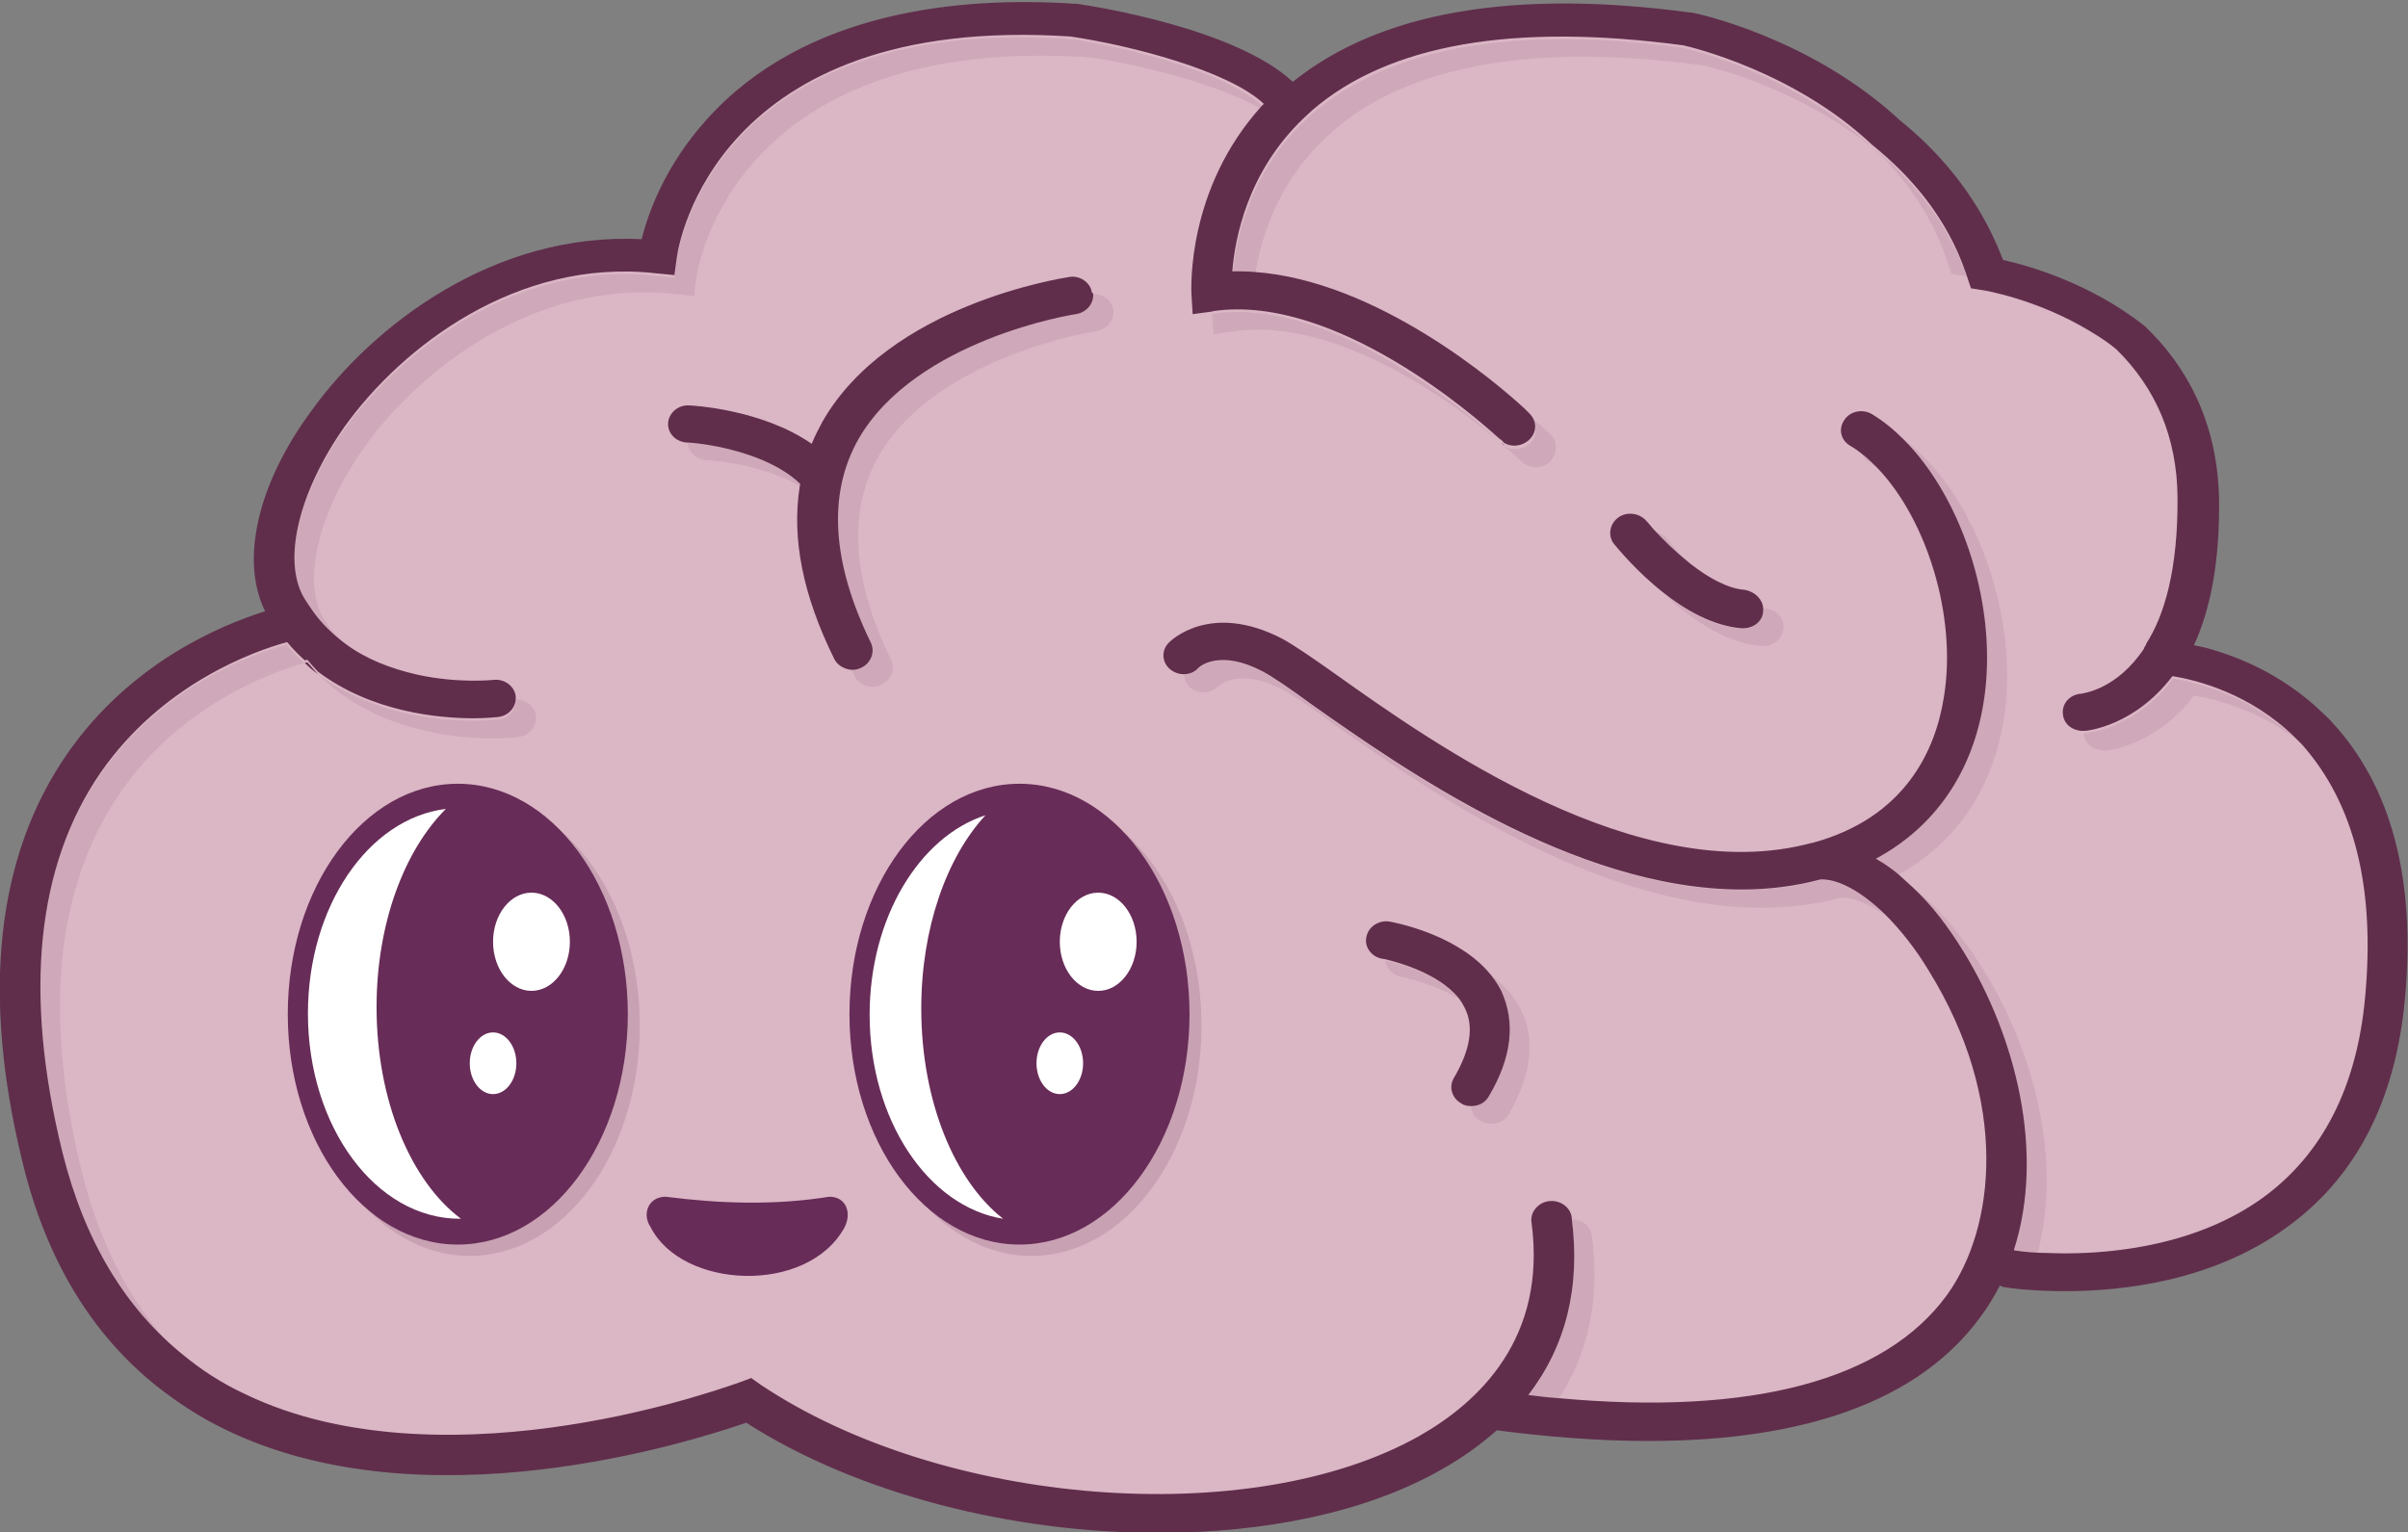 <?xml version="1.0" encoding="UTF-8"?> <!-- Generator: Adobe Illustrator 26.3.1, SVG Export Plug-In . SVG Version: 6.00 Build 0) --> <svg xmlns="http://www.w3.org/2000/svg" xmlns:xlink="http://www.w3.org/1999/xlink" id="Слой_1" x="0px" y="0px" viewBox="0 0 382.4 243.4" style="enable-background:new 0 0 382.4 243.4;" xml:space="preserve"><rect x="0" y="0" width="382.4" height="243.4" fill="#808080" stroke="none"/> <style type="text/css"> .st0{fill:#CDD4CF;} .st1{fill:#602E4B;} .st2{opacity:0.2;} .st3{fill:#BDB392;} .st4{fill:#DBB6C5;} .st5{opacity:0.15;fill:#602E4B;} .st6{fill:#682C58;} .st7{fill:#FFFFFF;} .st8{opacity:0.1;fill:#602E4B;} .st9{fill:#CAEAF4;} .st10{fill:#7387B0;} .st11{fill:#FFEAA8;} .st12{fill:#AADB96;} .st13{fill:#C5817E;} .st14{fill:#7C534A;} .st15{fill:#603C36;} .st16{fill:#F5CFBE;} .st17{fill:#DC8C67;} .st18{fill:#0B2136;} </style> <g> <path class="st4" d="M378.7,158.5c-4.9,51.8-63.1,42.1-63.1,42.1c-7.4,17.7-29.8,30.3-79.2,23.3c-23.9,23.1-83.7,21.4-117.6-1.4 c0,0-93.9,35.9-112.2-38.5S46.9,99,46.9,99c-0.5-0.7-1-1.4-1.4-2.2c-10.2-17.1,20.3-60.2,58.9-56c0,0,5.4-41.7,66.1-37.6 c0,0,28.6,4.2,34.5,13.8c10.3-9.8,29-17,63.1-12.4c0,0,34.8,7.2,44.4,36.2c0,0,36.4,5.7,36.8,38.5c0.2,12.3-2.4,20.3-5.6,25.3 C343.5,104.6,383.6,106.7,378.7,158.5z"></path> <ellipse class="st5" cx="74.6" cy="162.9" rx="27" ry="36.6"></ellipse> <ellipse class="st5" cx="163.8" cy="162.9" rx="27" ry="36.6"></ellipse> <g> <ellipse class="st6" cx="72.7" cy="161.1" rx="27" ry="36.6"></ellipse> <path class="st7" d="M73.2,193.6H73c-13.3,0-24.1-14.6-24.1-32.6c0-17,9.6-31,21.9-32.5c-6.6,6.6-11,18.2-11,31.5 C59.8,174.9,65.3,187.7,73.2,193.6z"></path> <ellipse class="st7" cx="84.4" cy="149.6" rx="6.1" ry="7.8"></ellipse> <ellipse class="st7" cx="78.3" cy="168.9" rx="3.7" ry="4.9"></ellipse> </g> <g> <ellipse class="st6" cx="161.9" cy="161.1" rx="27" ry="36.6"></ellipse> <path class="st7" d="M159.3,193.6c-11.9-1.9-21.2-15.7-21.2-32.4c0-15.4,7.9-28.3,18.4-31.7c-6.2,6.7-10.2,18-10.2,30.7 C146.3,174.9,151.6,187.6,159.3,193.6z"></path> <ellipse class="st7" cx="174.4" cy="149.6" rx="6.1" ry="7.8"></ellipse> <ellipse class="st7" cx="168.3" cy="168.9" rx="3.7" ry="4.9"></ellipse> </g> <path class="st6" d="M105.7,190.1c8.6,1.1,17.3,1.4,26,0c2.7,0,3.6,2.6,2.4,4.9c-5.9,10.7-25.8,9.8-30.8-0.1 C101.9,192.8,103,190.1,105.7,190.1z"></path> <path class="st1" d="M239,70.8c-0.2-0.1-0.4-0.2-0.5-0.4c0,0-0.1-0.1-0.3-0.3C238.4,70.3,238.7,70.6,239,70.8z"></path> <path class="st8" d="M312.3,43.9c-0.3-0.1-0.4-0.1-0.5-0.1l-1.9-0.3l-0.6-1.8c-2.5-7.6-6.9-13.6-11.9-18.3 C303.5,28.4,309.2,35.1,312.3,43.9z"></path> <path class="st1" d="M50.5,107.1c-0.7-0.5-1.4-1.1-2.1-1.8c0.1,0,0.3-0.1,0.4-0.1C49.4,105.8,49.9,106.5,50.5,107.1z"></path> <path class="st8" d="M231.5,158.6c-4-2.5-8.9-3.4-8.9-3.4c-1.4-0.3-2.5-1.4-2.6-2.6C222,153,228.3,154.6,231.5,158.6z"></path> <path class="st8" d="M239.6,177c-0.6,1-1.7,1.5-2.8,1.5c-0.5,0-1.1-0.1-1.6-0.4c-1-0.5-1.5-1.4-1.6-2.4c1.1,0,2.2-0.6,2.8-1.5 c3.7-6.2,4.3-11.8,1.9-16.6c-0.6-1.2-1.4-2.4-2.3-3.3c2.2,1.6,4.3,3.6,5.5,6.1C243.9,165.2,243.2,170.7,239.6,177z"></path> <path class="st8" d="M267.9,89.2c-2-1.6-3.7-3.3-5-4.7c0.7,0.2,1.4,0.5,1.8,1.1c0.8,1,2.1,2.5,3.8,4.1 C268.3,89.6,268.1,89.4,267.9,89.2z"></path> <path class="st8" d="M283.2,99.9c-0.2,1.6-1.5,2.7-3.2,2.7c-0.1,0-0.2,0-0.3,0c-6.1-0.5-11.8-4.8-15.6-8.4 c3.5,2.8,7.8,5.3,12.4,5.7c0.1,0,0.2,0,0.3,0c1.6,0,3-1.2,3.2-2.7c0-0.2,0-0.3,0-0.5c0.1,0,0.2,0,0.3,0 C282.1,96.8,283.4,98.2,283.2,99.9z"></path> <path class="st1" d="M173.6,46.7c0.1,1.5-1,2.9-2.7,3.2c-0.3,0-25.5,4-34.6,19.9c-4.9,8.7-4.2,19.6,2,32.3c0.7,1.5,0,3.3-1.6,4 c-0.4,0.2-0.9,0.3-1.3,0.3c-0.1,0-0.1,0-0.2,0c-1.1-0.1-2.2-0.7-2.7-1.7c-5-10.1-6.8-19.2-5.5-27.4c0-0.1,0-0.2,0.1-0.4 c-0.1-0.1-0.2-0.2-0.3-0.3c-5-4.6-14.1-6.1-17.5-6.3c-0.1,0-0.1,0-0.2,0c-1.8-0.1-3.1-1.5-3-3.1c0.1-1.6,1.6-2.9,3.3-2.8 c0.5,0,11.6,0.6,19.5,6.1c0.5-1.2,1.1-2.4,1.7-3.5c10.6-18.6,38-22.8,39.2-23c1.7-0.3,3.4,0.9,3.6,2.5 C173.5,46.5,173.6,46.6,173.6,46.7z"></path> <path class="st8" d="M126.8,76.5c0.1,0.1,0.2,0.2,0.3,0.3c0,0.1-0.1,0.2-0.1,0.4c-5.2-3-12.1-4-14.8-4.1c-1.6-0.1-2.9-1.3-3-2.8 C112.7,70.4,121.9,71.9,126.8,76.5z"></path> <path class="st8" d="M174.1,52.6c-0.3,0-25.5,4-34.6,19.9c-4.9,8.7-4.2,19.6,2,32.3c0.7,1.5,0,3.3-1.6,4c-0.4,0.2-0.9,0.3-1.3,0.3 c-1.2,0-2.4-0.6-2.9-1.7c-0.2-0.4-0.3-0.7-0.5-1c0.1,0,0.1,0,0.2,0c0.4,0,0.9-0.1,1.3-0.3c1.6-0.7,2.3-2.5,1.6-4 c-6.3-12.8-7-23.6-2-32.3c9.1-15.9,34.3-19.9,34.6-19.9c1.6-0.2,2.8-1.6,2.7-3.2c1.6,0,2.9,1,3.2,2.5 C177,50.8,175.8,52.3,174.1,52.6z"></path> <path class="st8" d="M302.3,69.8c9.4,9.5,15,27,12.7,41.8c-1.8,11.2-7.8,19.8-17.1,24.8c1.2,0.7,2.4,1.6,3.6,2.5 c9.1-5,14.9-13.5,16.7-24.6C320.8,97.9,313.6,78.2,302.3,69.8z M295.8,72.2c0.2,0.5,0.6,1,1.2,1.3c0.4,0.2,0.7,0.5,1.1,0.7 C297.3,73.5,296.6,72.8,295.8,72.2z M289.1,139.8C289.1,139.8,289.1,139.8,289.1,139.8c-4.1,1.1-8.3,1.6-12.5,1.6 c-26.8,0-54.2-19.4-68.3-29.4c-3.5-2.5-6.2-4.4-7.7-5.2c-6.8-3.6-9.9-0.9-10.3-0.6c-0.6,0.6-1.5,1-2.3,1c0.1,0.7,0.4,1.5,1,2 c1.3,1.1,3.3,1,4.5-0.2c0.3-0.3,3.5-3,10.3,0.6c1.5,0.8,4.3,2.7,7.7,5.2c14.2,10,41.6,29.4,68.3,29.4c4.2,0,8.4-0.5,12.5-1.6 c0,0,0,0,0,0c2.1-0.1,4.5,1,7.1,2.8C295.7,141.8,292.1,139.7,289.1,139.8z M246.2,69c-0.2-0.2-1.7-1.6-4-3.5 c0.4,0.4,0.7,0.7,0.8,0.8c1.2,1.2,1.2,3.1-0.1,4.2c-1.1,1-2.8,1.1-4,0.4c1.7,1.4,2.6,2.3,2.7,2.4c1.2,1.2,3.3,1.2,4.5,0.1 C247.4,72,247.4,70.1,246.2,69z M192.9,49.8l-0.4,0.1l0.2,3.2l3.4-0.5c16.1-2.2,34.3,11.1,41.9,17.4 C234.6,66.9,212.2,47.2,192.9,49.8z M13,186.2c-6.2-25.2-4.1-45.4,6.1-60.3c9.5-13.8,23.7-19,29.2-20.6c-1-0.9-1.9-1.8-2.8-2.9 c-5.2,1.4-19.9,6.6-29.6,20.7c-10.3,14.9-12.3,35.1-6.1,60.3c3.5,14.1,9.9,24.9,19.4,32.4C21.5,208.5,16.1,198.6,13,186.2z M85.1,113.7c-0.2-1.5-1.6-2.6-3.2-2.6c0.1,1.6-1.1,3-2.8,3.2c-0.2,0-1.7,0.2-3.9,0.2c-5.6,0-16.1-1-24.7-7.4 c8.9,8.9,21.5,10.2,27.9,10.2c2.2,0,3.7-0.2,3.9-0.2C84.1,116.8,85.3,115.4,85.1,113.7z M345.1,107.8c-5.9,7.9-13.4,8.6-14,8.7 c-0.1,0-0.2,0-0.2,0v0c0.1,1.6,1.5,2.7,3.2,2.7c0.1,0,0.2,0,0.3,0c0.5,0,8-0.8,14-8.7c3.1,0.5,9.9,2.1,16.2,6.9 C357.4,110.5,348.8,108.4,345.1,107.8z M267.3,7.6C240.5,4,220.7,7.5,208.5,18c-0.5,0.4-0.9,0.8-1.3,1.2c0,0-0.1,0.1-0.1,0.1 c-8.9,8.5-10.9,19.2-11.3,24.3c1.2,0,2.3,0,3.5,0.1c0.9-5.7,3.5-14.5,11.1-21.7c0.4-0.4,0.9-0.8,1.4-1.3 c12.2-10.5,32-13.9,58.8-10.3c1.3,0.3,15,3.6,26.8,13.1C285,11.8,268.8,8,267.3,7.6z M246.2,69c-0.2-0.2-1.7-1.6-4-3.5 c0.4,0.4,0.7,0.7,0.8,0.8c1.2,1.2,1.2,3.1-0.1,4.2c-1.1,1-2.8,1.1-4,0.4c1.7,1.4,2.6,2.3,2.7,2.4c1.2,1.2,3.3,1.2,4.5,0.1 C247.4,72,247.4,70.1,246.2,69z M192.9,49.8l-0.4,0.1l0.2,3.2l3.4-0.5c16.1-2.2,34.3,11.1,41.9,17.4 C234.6,66.9,212.2,47.2,192.9,49.8z M170,6.2c-56.6-3.8-62.3,33.4-62.5,35l-0.4,2.9l-3.1-0.3c-21.8-2.4-40.2,11.7-49.3,24.4 c-7.4,10.3-9.9,21.2-6.4,27.2c0.4,0.7,0.9,1.4,1.4,2.1c1.5,2,3.2,3.7,5.2,5.2c-0.7-0.8-1.4-1.6-2.1-2.4c-0.1-0.1-0.1-0.1-0.2-0.2 c-0.4-0.6-0.8-1.2-1.2-1.8c-3.5-5.9-0.9-16.8,6.4-27.2c9.1-12.7,27.4-26.8,49.3-24.4l3.1,0.3l0.4-2.9c0.2-1.6,6-38.7,62.5-35 c8,1.2,20.2,4.2,27.2,8.2c0.1-0.1,0.2-0.2,0.3-0.3C195.1,11.6,179.5,7.6,170,6.2z M302.3,69.8c9.4,9.5,15,27,12.7,41.8 c-1.8,11.2-7.8,19.8-17.1,24.8c1.2,0.7,2.4,1.6,3.6,2.5c9.1-5,14.9-13.5,16.7-24.6C320.8,97.9,313.6,78.2,302.3,69.8z M295.8,72.2 c0.2,0.5,0.6,1,1.2,1.3c0.4,0.2,0.7,0.5,1.1,0.7C297.3,73.5,296.6,72.8,295.8,72.2z M289.1,139.8 C289.1,139.8,289.1,139.8,289.1,139.8c-4.1,1.1-8.3,1.6-12.5,1.6c-26.8,0-54.2-19.4-68.3-29.4c-3.5-2.5-6.2-4.4-7.7-5.2 c-6.8-3.6-9.9-0.9-10.3-0.6c-0.6,0.6-1.5,1-2.3,1c0.1,0.7,0.4,1.5,1,2c1.3,1.1,3.3,1,4.5-0.2c0.3-0.3,3.5-3,10.3,0.6 c1.5,0.8,4.3,2.7,7.7,5.2c14.2,10,41.6,29.4,68.3,29.4c4.2,0,8.4-0.5,12.5-1.6c0,0,0,0,0,0c2.1-0.1,4.5,1,7.1,2.8 C295.7,141.8,292.1,139.7,289.1,139.8z M315,154.1c-3.5-5.6-7.3-10.1-11.3-13.1c2.8,2.7,5.6,6.2,8.1,10.3 c8.2,13.4,12.9,31.8,7.9,47.3c0.5,0.1,1.8,0.2,3.9,0.4C327.5,184,322.9,166.8,315,154.1z"></path> <path class="st8" d="M247.5,222.2c-1.6-0.1-3.2-0.3-4.8-0.5c6-7.8,8.3-17.2,6.9-28c1.6,0,3,1.1,3.2,2.6 C254.1,206.2,252.3,214.9,247.5,222.2z"></path> <path class="st1" d="M370.4,114.8c-0.5-0.6-1.1-1.1-1.6-1.6c0,0,0,0,0,0c0,0,0,0,0,0c-5.5-5.3-11.7-8.2-16.5-9.7 c-1.4-0.5-2.8-0.8-3.9-1c2.5-5.4,4.1-12.8,4-23c-0.2-12.6-5.3-21.5-11.8-27.7c-8.6-6.8-18.4-9.6-22.5-10.5 c-0.3-0.7-0.6-1.5-0.9-2.2c-3.7-8.5-9.4-15.1-15.5-20c-14-13-31.9-16.9-33-17.1l-0.2,0c-28.2-3.8-49.4-0.1-63.2,11 c-9.1-8.5-31.5-12-34.3-12.4l-0.3,0c-18-1.2-42.8,1-58.4,18.3c-6.7,7.4-9.4,15-10.4,19.1c-23.4-1.2-42.7,13.7-52.4,27.2 C40.9,76.8,38.1,89,42.1,97.1c-7,2.2-21.3,8.1-31.4,22.6C-0.6,136-3,157.9,3.6,184.7c3.7,15.3,10.9,27.2,21.3,35.5 c3.3,2.6,6.8,4.9,10.7,6.8c31.7,15.5,73.9,2.1,82.9-1c17.8,11.4,42.4,17.5,65.4,17.5c16.9,0,32.9-3.2,44.9-10 c3.4-1.9,6.3-4,8.9-6.3c7.6,1,15.9,1.7,24.1,1.7c20.8,0,41.6-4.5,52.7-19.7c1.2-1.6,2.2-3.3,3.1-5c0.3,0.2,0.6,0.3,1,0.3 c0.4,0.1,4,0.6,9.4,0.6c9.2,0,23.4-1.6,35.1-10.1c11-7.9,17.3-20.1,18.8-36.2C383.7,139.8,379.8,125,370.4,114.8z M375.6,158.3 c-1.3,14.4-6.8,25.1-16.3,32c-10.3,7.4-23.2,8.8-31.4,8.8c-1.6,0-3-0.1-4.2-0.1c-2-0.1-3.4-0.3-3.9-0.4c5-15.5,0.3-33.9-7.9-47.3 c-2.5-4.1-5.2-7.6-8.1-10.3c-0.8-0.7-1.5-1.4-2.3-2.1c-1.2-1-2.4-1.8-3.6-2.5c9.3-5,15.3-13.6,17.1-24.8 c2.4-14.8-3.2-32.3-12.7-41.8c0,0,0,0,0,0c0,0,0,0,0,0c-1.6-1.6-3.2-2.9-5-4c-1.5-0.9-3.5-0.5-4.4,0.9c-1,1.4-0.6,3.2,0.9,4.1 c0.7,0.4,1.4,0.9,2,1.4c0.8,0.6,1.5,1.3,2.3,2.1c0,0,0,0,0,0c7.9,8.2,12.7,23.7,10.6,36.4c-1.3,8.4-6.1,19.2-20.9,23.2 c0,0,0,0-0.1,0c-27.4,7.4-60-15.7-75.6-26.8c-3.8-2.7-6.6-4.6-8.4-5.6c-11.5-6-17.8,0.3-18.1,0.6c-1.2,1.2-1.1,3.1,0.2,4.2 c0.6,0.5,1.4,0.8,2.2,0.8c0.8,0,1.7-0.3,2.3-1c0.3-0.3,3.5-3,10.3,0.6c1.5,0.8,4.3,2.7,7.7,5.2c14.2,10,41.6,29.4,68.3,29.4 c4.2,0,8.4-0.5,12.5-1.6c0,0,0,0,0,0c2.9-0.1,6.6,2,10.3,5.6c2.4,2.4,4.8,5.4,6.9,8.9c12.8,20.7,10.6,40.8,2.9,51.5 c-9.9,13.6-31.1,19.2-61.7,16.4c-1.6-0.1-3.2-0.3-4.8-0.5c6-7.8,8.3-17.2,6.9-28c0-0.1,0-0.1,0-0.2c-0.2-1.6-1.8-2.8-3.6-2.6 c-1.7,0.2-3,1.7-2.8,3.3c2.5,18.4-8.3,28.6-17.8,34c-26.8,15.1-75.8,11.2-104.7-8.2l-1.4-1l-1.6,0.6c-0.1,0-11.9,4.5-27.6,6.9 c-14.3,2.2-34.8,3.1-51.5-5.1c-3.4-1.6-6.5-3.6-9.3-5.9c-9.4-7.5-15.9-18.3-19.4-32.4c-6.2-25.2-4.1-45.5,6.1-60.3 c9.8-14.1,24.4-19.3,29.6-20.7c0.9,1.1,1.8,2,2.8,2.9c0.1,0,0.3-0.1,0.4-0.1c0.6,0.7,1.1,1.3,1.7,1.9c8.5,6.4,19.1,7.4,24.7,7.4 c2.2,0,3.7-0.2,3.9-0.2c1.7-0.2,2.9-1.6,2.8-3.2c0,0,0-0.1,0-0.1c-0.2-1.6-1.8-2.8-3.5-2.6c-0.1,0-5.5,0.6-12-0.8 c-4.5-1-8.4-2.6-11.5-4.9c-2-1.5-3.8-3.2-5.2-5.2c-0.5-0.7-0.9-1.3-1.4-2.1c-3.5-5.9-0.9-16.8,6.4-27.2 c9.1-12.7,27.4-26.8,49.3-24.4l3.1,0.3l0.4-2.9c0.2-1.6,6-38.7,62.5-35c9.5,1.4,25.1,5.4,30.7,10.7c-0.1,0.1-0.2,0.2-0.3,0.3 c-12,13.2-11.2,29.1-11.2,29.8l0.2,3.3l3-0.4l0.4-0.1c19.3-2.7,41.7,17,45.1,20.1c0.1,0,0.1,0.1,0.1,0.1c0.3,0.2,0.6,0.4,0.8,0.7 c1.2,0.8,2.9,0.6,4-0.4c1.3-1.2,1.3-3,0.1-4.2c-0.1-0.1-0.4-0.4-0.8-0.8l0,0c-4.2-3.9-23.3-20.3-42.9-21.7 c-1.2-0.1-2.3-0.1-3.5-0.1c0.4-5.2,2.4-15.8,11.3-24.3c0,0,0.1-0.1,0.1-0.1c0.4-0.4,0.9-0.8,1.3-1.2c12.2-10.5,32-13.9,58.9-10.3 c1.4,0.3,17.7,4.2,30,15.8c6.2,5,11.9,11.6,14.9,20.4c0.1,0.2,0.1,0.4,0.2,0.6l0.6,1.8l1.9,0.3c0.1,0,8.6,1.4,17,6.5 c1.5,0.9,2.9,1.8,4.2,2.9l0,0c6.3,6.2,9.6,14,9.7,23.4c0.1,11.6-2.1,18.9-5,23.4c0,0,0,0,0,0.1c-0.1,0.2-0.2,0.3-0.3,0.5 c0,0,0,0,0,0.1c-4.3,6.5-9.6,7.1-10,7.2c-1.8,0.1-3.1,1.6-2.9,3.2c0.1,1.6,1.5,2.7,3.2,2.7c0,0,0,0,0,0c0.1,0,0.2,0,0.2,0 c0.5,0,8-0.8,14-8.7c3.7,0.6,12.3,2.7,19.4,9.7c0.4,0.4,0.8,0.8,1.2,1.2C373.9,127.7,377.2,141,375.6,158.3z"></path> <path class="st1" d="M236.4,174.2c-0.6,1-1.6,1.5-2.8,1.5h0c-0.5,0-1.1-0.1-1.5-0.4c-1.5-0.8-2.1-2.6-1.2-4.1 c2.6-4.4,3.2-8.2,1.7-11.1c-0.3-0.6-0.6-1.1-1-1.6l0,0c-3.2-3.9-9.5-5.6-11.5-6.1c-0.4-0.1-0.6-0.1-0.6-0.1 c-1.7-0.3-2.9-1.9-2.5-3.5c0.3-1.6,2-2.7,3.7-2.4c0.5,0.1,10,1.8,15.4,7.7c0.9,1,1.7,2.1,2.3,3.3 C240.7,162.4,240.1,168,236.4,174.2z"></path> <path class="st1" d="M280,96.6c0,0.2,0,0.3,0,0.5c-0.1,1.6-1.5,2.7-3.2,2.7c-0.1,0-0.2,0-0.3,0c-4.5-0.4-8.9-2.9-12.4-5.7 c-4.2-3.3-7.2-7-7.8-7.7c-1-1.3-0.7-3.2,0.7-4.2c1.4-1,3.4-0.7,4.5,0.6c0.4,0.4,0.8,1,1.4,1.6c1.3,1.4,3,3.1,5,4.7 c0.2,0.2,0.4,0.3,0.6,0.5c2.7,2.1,5.8,3.9,8.6,4.1C278.7,94,279.9,95.2,280,96.6z"></path> </g> </svg> 